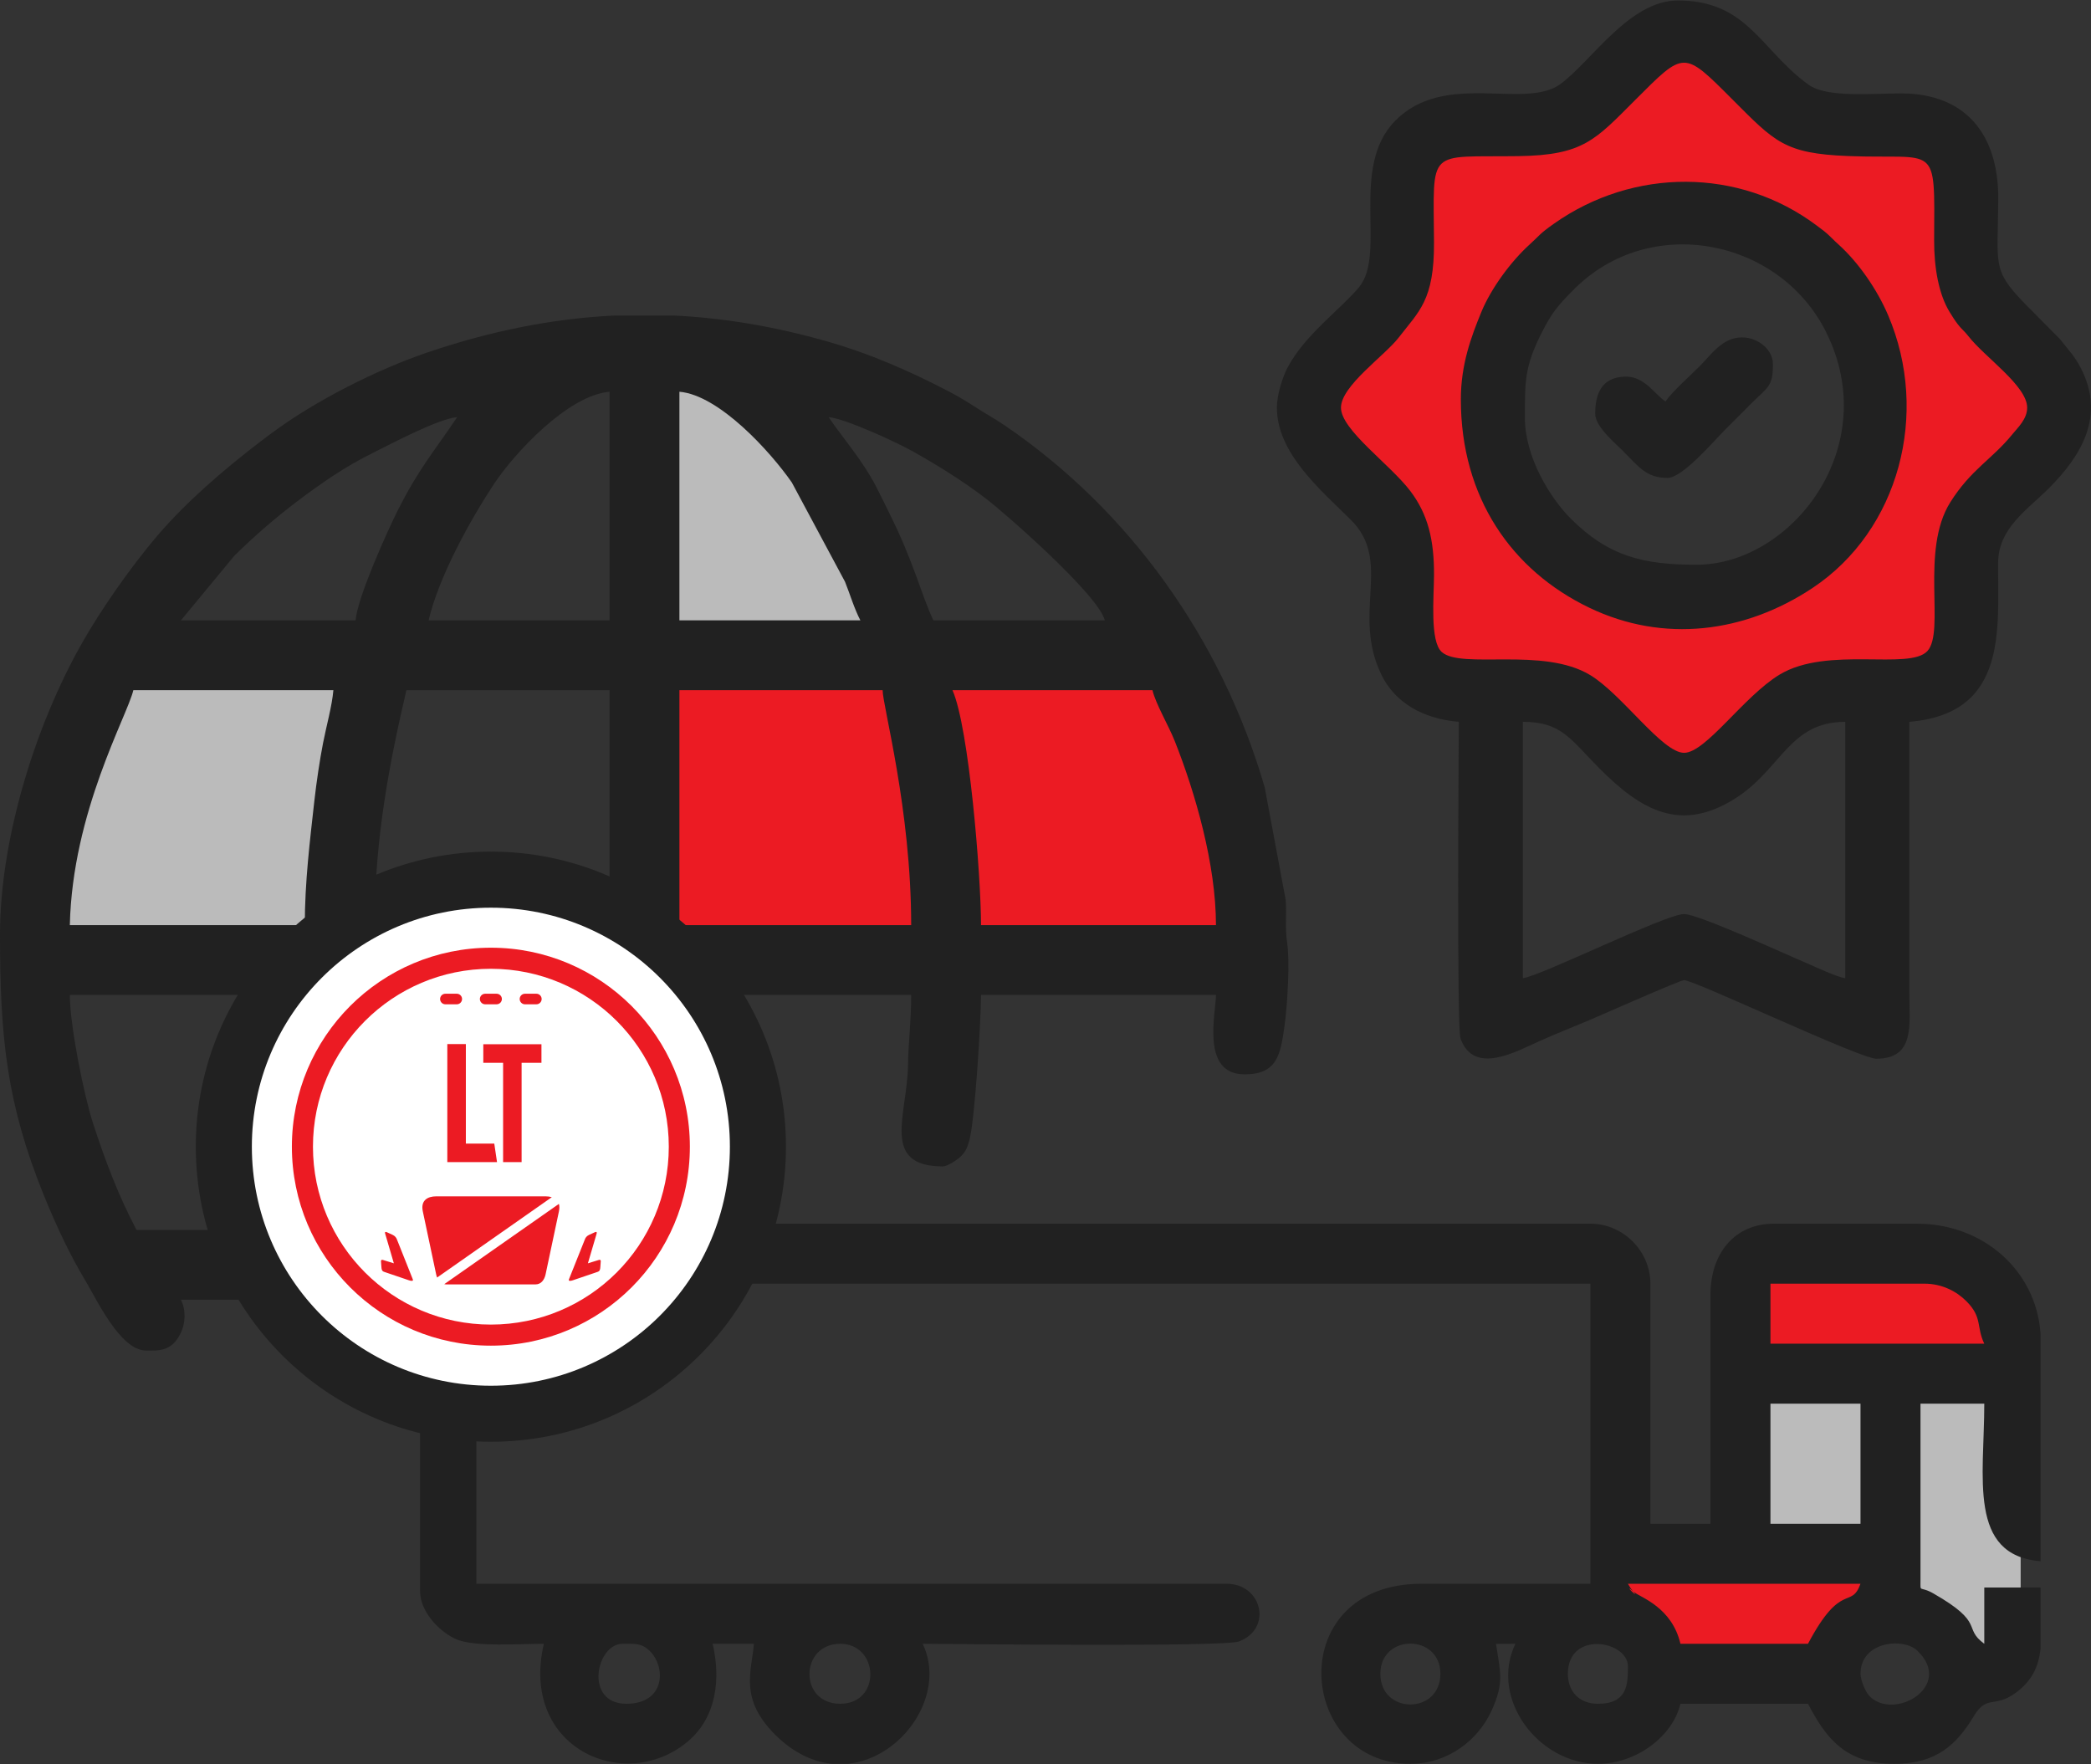 <?xml version="1.0" encoding="UTF-8"?>
<!DOCTYPE svg PUBLIC "-//W3C//DTD SVG 1.1//EN" "http://www.w3.org/Graphics/SVG/1.1/DTD/svg11.dtd">
<!-- Creator: CorelDRAW X7 -->
<svg xmlns="http://www.w3.org/2000/svg" xml:space="preserve" width="512px" height="432px" version="1.1" style="shape-rendering:geometricPrecision; text-rendering:geometricPrecision; image-rendering:optimizeQuality; fill-rule:evenodd; clip-rule:evenodd"
viewBox="0 0 51200 43200"
 xmlns:xlink="http://www.w3.org/1999/xlink">
 <rect x="0" y="0" width="51200" height="43200" fill="#333333" stroke="none"/>
 <defs>
  <style type="text/css">
   <![CDATA[
    .fil7 {fill:blue}
    .fil3 {fill:#212121}
    .fil0 {fill:#EC1B23}
    .fil4 {fill:white}
    .fil5 {fill:#212121;fill-rule:nonzero}
    .fil2 {fill:#BBBBBB;fill-rule:nonzero}
    .fil6 {fill:#EC1B23;fill-rule:nonzero}
    .fil1 {fill:#EC1B23;fill-rule:nonzero}
   ]]>
  </style>
 </defs>
 <g id="Layer_x0020_1">
  <path class="fil0" d="M32353 9982c0,-568 566,-1095 1060,-1555 191,-178 369,-344 457,-458 64,-84 127,-163 188,-238 335,-417 581,-722 575,-1795 -1,-166 -3,-327 -5,-474 -11,-968 -17,-1440 318,-1782 325,-333 761,-333 1613,-334 180,0 383,0 615,-4 1315,-19 1614,-319 2382,-1090l137 -138 0 -1 65 -66 1 1c657,-657 988,-988 1468,-993 487,-5 820,327 1488,995l1 -1 38 38 106 107 0 2c852,854 1091,1093 2415,1145 300,11 611,11 870,11l0 2c681,0 1055,0 1361,300 346,339 343,842 336,1955l-2 276c-2,312 26,618 85,895 50,236 123,444 220,603 38,62 70,113 88,141 20,30 48,70 88,123 33,44 62,72 90,102 52,53 106,107 168,187 115,147 308,328 508,517 497,466 1032,968 1032,1529 0,410 -226,671 -409,882 -23,26 -46,53 -61,72 -227,279 -442,477 -658,676 -280,258 -563,518 -830,943 -343,546 -328,1391 -315,2089 13,690 24,1269 -295,1620 -342,376 -958,370 -1691,362 -686,-7 -1508,-16 -2039,306l0 -2c-340,206 -723,595 -1077,955 -534,542 -1014,1031 -1508,1031 -502,0 -1013,-524 -1555,-1080 -343,-352 -703,-720 -991,-895 -532,-322 -1372,-317 -2072,-313 -695,4 -1284,7 -1633,-303 -410,-363 -382,-1249 -361,-1917 4,-127 8,-246 8,-329 2,-384 -30,-713 -109,-1007l-1 0c-74,-275 -194,-521 -371,-756 -160,-212 -421,-462 -682,-713 -556,-533 -1116,-1071 -1116,-1621zm3900 -203c0,1080 268,2019 745,2792 501,812 1233,1448 2127,1877 809,389 1658,531 2489,457 868,-77 1724,-392 2505,-911 952,-634 1601,-1597 1899,-2674 303,-1096 243,-2309 -229,-3413 -124,-292 -290,-585 -478,-854 -186,-266 -396,-510 -611,-705 -31,-28 -57,-52 -99,-92 -27,-26 -57,-55 -100,-98 -89,-90 -155,-139 -251,-210l-54 -41 -2 -2c-859,-644 -1875,-966 -2899,-973 -1033,-7 -2076,308 -2970,940 -219,154 -270,204 -353,286 -43,42 -93,91 -201,190 -203,183 -421,433 -617,709 -182,254 -339,523 -440,770 -114,279 -231,578 -321,914 -84,313 -140,655 -140,1038z"/>
  <path class="fil1" d="M23322 16417l4897 0 383 0 87 373c36,155 159,406 279,651 89,182 177,361 242,525 286,718 572,1588 772,2481 167,744 275,1504 275,2205l0 482 -483 0 -5753 0 -482 0 0 -482c0,-689 -97,-2170 -255,-3473 -113,-929 -253,-1752 -401,-2084l-303 -678 742 0z"/>
  <path class="fil1" d="M16636 16417l4976 0 482 0 0 482c0,61 47,301 116,651 204,1045 584,2983 584,5102l0 482 -483 0 -5675 0 -482 0 0 -482 0 -5753 0 -482 482 0z"/>
  <path class="fil1" d="M43351 30949l3766 0c274,0 523,56 744,149l2 0c250,105 463,258 631,428 349,352 393,601 443,877 17,92 35,190 83,291l331 689 -764 0 -5236 0 -482 0 0 -482 0 -1470 0 -482 482 0z"/>
  <path class="fil1" d="M39861 38297l5695 0 686 0 -234 646c-165,456 -341,527 -589,629l0 1c-129,53 -315,129 -723,900l-137 258 -289 0 -3123 0 -382 0 -87 -373c-120,-514 -529,-741 -743,-859l-21 -12c-107,-30 -209,-93 -290,-173l-2 -2c-84,-82 -148,-185 -180,-295l-439 -720 858 0z"/>
  <polygon class="fil2" points="43351,33888 45556,33888 46038,33888 46038,34370 46038,37310 46038,37792 45556,37792 43351,37792 42869,37792 42869,37310 42869,34370 42869,33888 "/>
  <polygon class="fil2" points="46970,33829 48853,33829 49261,33829 49328,34233 49470,37101 49478,37146 49478,37180 49478,39340 49478,39445 49431,39545 49289,40702 49158,40980 48853,40980 47978,40980 47748,40980 47603,40799 46595,39544 46488,39410 46488,39242 46488,34312 46488,33829 "/>
  <path class="fil2" d="M16676 9111c513,43 1056,347 1554,749 641,517 1231,1214 1555,1681l13 19 15 28 1302 2430 15 28 7 19c35,86 79,207 123,330 72,198 147,407 233,570l374 706 -800 0 -4431 0 -482 0 0 -482 0 -5597 0 -524 522 43z"/>
  <path class="fil2" d="M7463 23134l-5753 0 -491 0 11 -491c48,-2189 847,-4090 1301,-5173 136,-324 239,-568 265,-680l86 -373 383 0 4898 0 524 0 -44 522c-24,286 -98,612 -170,930 -31,138 -62,275 -91,422 -37,192 -77,425 -114,675l0 0c-36,242 -69,485 -93,707l-33 295c-96,853 -197,1749 -197,2684l0 482 -482 0z"/>
  <g id="_1595610806304">
   <path class="fil3" d="M37289 23950l0 -6276c956,0 1170,436 1885,1151 1008,1009 1976,1579 3325,719 1122,-716 1315,-1870 2684,-1870l0 6276c-189,-16 -772,-295 -983,-384 -493,-206 -2612,-1185 -2964,-1185 -451,0 -3546,1535 -3947,1569zm-4454 -13968c0,-536 1074,-1273 1417,-1721 486,-635 869,-901 861,-2327 -13,-2347 -190,-2079 2067,-2111 1589,-23 1881,-397 2854,-1369 1215,-1215 1180,-1225 2379,-26 1045,1046 1276,1332 2843,1393 2203,87 2116,-375 2103,2062 -3,675 114,1320 375,1750 66,109 126,203 202,304 98,129 161,164 262,295 399,513 1439,1216 1439,1750 0,278 -229,487 -361,650 -501,617 -1015,860 -1522,1667 -741,1178 -119,3157 -559,3641 -440,483 -2447,-133 -3622,579 -877,531 -1804,1914 -2337,1914 -534,0 -1510,-1425 -2298,-1903 -1154,-700 -3150,-135 -3635,-565 -293,-260 -193,-1331 -190,-1884 4,-859 -146,-1483 -578,-2055 -496,-657 -1700,-1498 -1700,-2044zm-1569 0c0,1112 1062,2006 1809,2745 1032,1020 11,2285 754,3802 325,664 999,1071 1891,1145 0,457 -54,7487 41,7752 327,917 1370,317 1950,59 411,-183 755,-318 1176,-494 284,-119 2247,-991 2349,-991 258,0 4307,1923 4707,1923 953,0 809,-837 809,-1569l0 -6680c2433,-202 2162,-2302 2174,-3899 7,-839 704,-1284 1230,-1807 815,-811 1396,-1785 798,-2950 -155,-303 -317,-459 -507,-707l-906 -916c-769,-803 -621,-916 -612,-2526 9,-1570 -794,-2580 -2377,-2582 -746,0 -1820,110 -2267,-212 -1176,-849 -1491,-2063 -3201,-2063 -1180,0 -2103,1470 -2868,2041 -872,650 -2835,-334 -4054,905 -1126,1146 -201,3244 -885,4075 -420,511 -1313,1152 -1742,1952 -124,232 -269,667 -269,997z"/>
   <path class="fil3" d="M37339 10235c0,-886 -14,-1242 405,-2076 260,-517 405,-681 797,-1075 1862,-1872 5028,-1243 6170,1042 1413,2827 -854,5702 -3171,5702 -1288,0 -2147,-199 -3075,-1126 -499,-497 -1126,-1501 -1126,-2467zm-1569 -456c0,2399 1240,4187 3147,5102 1816,872 3809,618 5467,-486 2119,-1409 2873,-4278 1848,-6677 -273,-639 -729,-1292 -1208,-1726 -75,-68 -108,-99 -182,-173 -131,-132 -214,-189 -360,-298 -1893,-1421 -4487,-1418 -6434,-43 -363,256 -328,267 -600,514 -442,401 -936,1061 -1179,1654 -245,599 -499,1277 -499,2133z"/>
   <path class="fil3" d="M40781 9830c-268,-180 -512,-608 -962,-608 -627,0 -759,458 -759,911 0,310 480,709 670,899 395,394 577,670 1101,670 368,0 1131,-902 1405,-1176 223,-224 409,-410 632,-633 425,-425 544,-419 544,-974 0,-364 -368,-658 -759,-658 -481,0 -764,435 -1025,696 -226,226 -695,645 -847,873z"/>
  </g>
  <path class="fil3" d="M38391 40984c0,-1071 1470,-811 1470,-184 0,427 -2,918 -735,918 -444,0 -735,-290 -735,-734zm11573 -8321l0 5565c-1784,-148 -1377,-2051 -1377,-3858l-1562 0 0 4317c0,334 -33,130 315,329 1286,735 707,837 1247,1233l0 -1378 1377 0 0 1508c-50,430 -204,780 -624,1082 -498,359 -692,34 -1007,555 -419,695 -909,1172 -1951,1172 -1223,0 -1685,-662 -2112,-1470l-3123 0c-181,778 -1064,1470 -2021,1470 -1456,0 -2664,-1598 -2020,-2939l-475 2c101,689 208,932 -103,1624 -332,738 -1080,1313 -1994,1313 -2783,0 -3120,-4409 275,-4409l4134 0 0 -7348 -27279 0 0 7348 18369 0c871,0 1131,1095 309,1411 -377,145 -7186,59 -7749,59 588,1223 -473,2801 -1838,2939l-383 0c-458,-46 -936,-262 -1387,-709 -888,-883 -582,-1542 -525,-2230l-1010 0c198,849 107,1801 -625,2406 -1537,1269 -4103,148 -3508,-2406 -634,0 -1641,78 -2108,-97 -388,-145 -923,-657 -923,-1189l0 -7715c0,-677 751,-1286 1469,-1286l27188 0c799,0 1469,670 1469,1469l0 5879 1470 0 0 -5603c0,-1008 581,-1745 1561,-1745l3490 0c1640,0 2916,1157 3029,2666l2 35zm-16165 8321c0,-986 1470,-986 1470,0 0,1001 -1470,1001 -1470,0zm-13226 734c-1019,0 -988,-1469 0,-1469 958,0 1010,1469 0,1469zm24983 -734c0,-793 1045,-898 1392,-566 914,877 -596,1744 -1187,1095 -87,-96 -205,-385 -205,-529zm-30310 -735c296,0 458,-21 657,169 414,398 388,1300 -566,1300 -1039,0 -745,-1469 -91,-1469zm24615 -1470l5695 0c-231,638 -467,-78 -1286,1470l-3123 0c-208,-894 -973,-1133 -1127,-1261 -377,-315 250,302 -89,-95l-70 -114zm3490 -4409l2205 0 0 2940 -2205 0 0 -2940zm0 -2939l3766 0c446,0 800,196 1036,434 395,399 234,620 434,1036l-5236 0 0 -1470z"/>
  <path class="fil3" d="M16636 16899l4976 0c0,387 699,2912 699,5753l-5675 0 0 -5753zm-1590 -9173l1459 0c1195,58 2404,258 3646,605 1157,322 2138,763 3094,1260 222,115 463,262 683,405 236,152 434,258 670,418 3063,2084 5318,5245 6370,8867l513 2753c28,366 -20,683 36,1052 70,458 7,1518 -63,2023 -100,719 -180,1197 -980,1197 -1081,0 -700,-1508 -700,-1944l-5753 0c0,592 -148,3111 -294,3592 -56,185 -105,276 -232,390 -71,63 -299,216 -407,216 -1536,0 -871,-1265 -854,-2487 8,-582 77,-1035 77,-1711l-5675 0c-218,0 -96,28 -319,225 -783,690 -1177,-225 -1469,-225l-5675 0c0,704 184,1788 -855,1788 -966,0 -855,-1304 -855,-1788l-5753 0c0,744 349,2477 573,3159 313,955 634,1789 1060,2594 1140,0 2280,0 3420,0 760,0 2721,-257 2721,622 0,1192 -545,1088 -2177,1088 -958,0 -1917,0 -2876,0 125,261 117,573 -17,838 -222,442 -549,406 -838,406 -630,0 -1214,-1261 -1482,-1706 -380,-631 -719,-1354 -1018,-2091 -910,-2243 -1076,-3854 -1076,-6387 0,-2416 923,-5333 2161,-7401 524,-875 1292,-1946 1977,-2687 728,-786 1678,-1574 2535,-2207 1053,-777 2533,-1532 3793,-1960 1548,-526 3060,-830 4580,-904zm-5095 9173l4975 0 0 5753 -5753 0c0,-2131 374,-4020 778,-5753zm-2488 5753l-5753 0c62,-2774 1408,-5124 1555,-5753l4898 0c-33,391 -173,882 -254,1301 -80,412 -160,946 -213,1420 -106,958 -233,1970 -233,3032zm15859 -5753l4897 0c78,333 396,868 545,1244 504,1269 1010,3022 1010,4509l-5753 0c0,-1216 -295,-4847 -699,-5753zm-6686 -7307c973,81 2231,1470 2753,2222l1302 2430c117,291 229,666 376,945l-4431 0 0 -5597zm-1710 0l0 5597 -4431 0c247,-1061 1020,-2464 1616,-3360 481,-722 1792,-2152 2815,-2237zm5364 622c414,34 1688,629 2046,830 654,366 1212,717 1797,1157 420,318 2749,2344 2920,2988l-4198 0c-295,-615 -467,-1402 -1088,-2643 -104,-207 -204,-419 -310,-623 -341,-661 -842,-1225 -1167,-1709zm-9096 0c-561,838 -929,1241 -1452,2279 -254,504 -988,2128 -1035,2696l-4276 0 1302 -1575c494,-489 1029,-952 1585,-1369 577,-431 1117,-810 1803,-1151 433,-214 1608,-842 2073,-880zm0 0l0 0z"/>
  <circle class="fil4" cx="12020" cy="28077" r="6539"/>
  <path class="fil5" d="M12020 20852c1995,0 3801,809 5108,2117 1308,1307 2117,3113 2117,5108 0,1995 -809,3802 -2117,5109 -1307,1307 -3113,2116 -5108,2116 -1995,0 -3802,-808 -5109,-2116 -1308,-1307 -2117,-3114 -2117,-5109 0,-1995 809,-3801 2117,-5109 1307,-1307 3114,-2116 5109,-2116zm4138 3087c-1059,-1059 -2522,-1714 -4138,-1714 -1616,0 -3080,655 -4139,1714 -1059,1059 -1714,2522 -1714,4138 0,1616 655,3080 1714,4139 1059,1059 2523,1714 4139,1714 1616,0 3079,-656 4138,-1714 1059,-1059 1714,-2523 1714,-4139 0,-1616 -655,-3079 -1714,-4138z"/>
  <path class="fil6" d="M15465 31522c-882,882 -2100,1427 -3445,1427 -1346,0 -2564,-545 -3446,-1427 -881,-881 -1427,-2099 -1427,-3445 0,-1345 546,-2563 1427,-3445 882,-881 2100,-1427 3446,-1427 1345,0 2563,546 3445,1427 881,882 1427,2100 1427,3445 0,1346 -546,2564 -1427,3445zm-3295 -3067l-1217 0 0 -2890 454 0 0 2437 696 0 67 453zm-336 -2886l1424 0 0 454 -486 0 0 2432 -453 0 0 -2432 -485 0 0 -454zm-929 -1237l280 0c71,0 129,58 129,129l0 0c0,71 -58,130 -129,130l-280 0c-71,0 -129,-59 -129,-130l0 0c0,-71 58,-129 129,-129zm975 0l279 0c72,0 130,58 130,129l0 0c0,71 -58,130 -130,130l-279 0c-71,0 -130,-59 -130,-130l0 0c0,-71 59,-129 130,-129zm974 0l280 0c71,0 129,58 129,129l0 0c0,71 -58,130 -129,130l-280 0c-71,0 -129,-59 -129,-130l0 0c0,-71 58,-129 129,-129zm-1929 7117c881,0 1308,0 2189,0 135,0 217,-113 245,-245l327 -1543c16,-73 14,-134 -1,-183l-2808 1966c15,3 31,5 48,5zm2586 -2135c-46,-14 -97,-21 -152,-21 -1044,0 -1635,0 -2679,0 -212,0 -384,101 -327,368l327 1543c6,27 13,52 23,77l2808 -1967zm-3867 1619l-204 -696c-21,-60 -20,-88 36,-64l136 62c60,28 93,68 113,128l381 957c27,58 -45,46 -97,27 -115,-39 -379,-130 -597,-203 -62,-20 -68,-56 -73,-121l-10 -138c-1,-20 3,-42 39,-37l276 85zm4751 0l205 -696c20,-60 19,-88 -37,-64l-136 62c-60,28 -93,68 -112,128l-382 957c-27,58 45,46 97,27 115,-39 380,-130 598,-203 61,-20 67,-56 72,-121l10 -138c2,-20 -3,-42 -39,-37l-276 85zm-2375 1500c1202,0 2291,-487 3080,-1275 788,-789 1276,-1878 1276,-3081 0,-1203 -488,-2292 -1276,-3080 -789,-788 -1878,-1276 -3080,-1276 -1203,0 -2292,488 -3081,1276 -788,788 -1276,1877 -1276,3080 0,1203 488,2292 1276,3081 789,788 1878,1275 3081,1275z"/>
  <line class="fil7" x1="11194" y1="10214" x2="11194" y2= "10214" />
 </g>
</svg>
